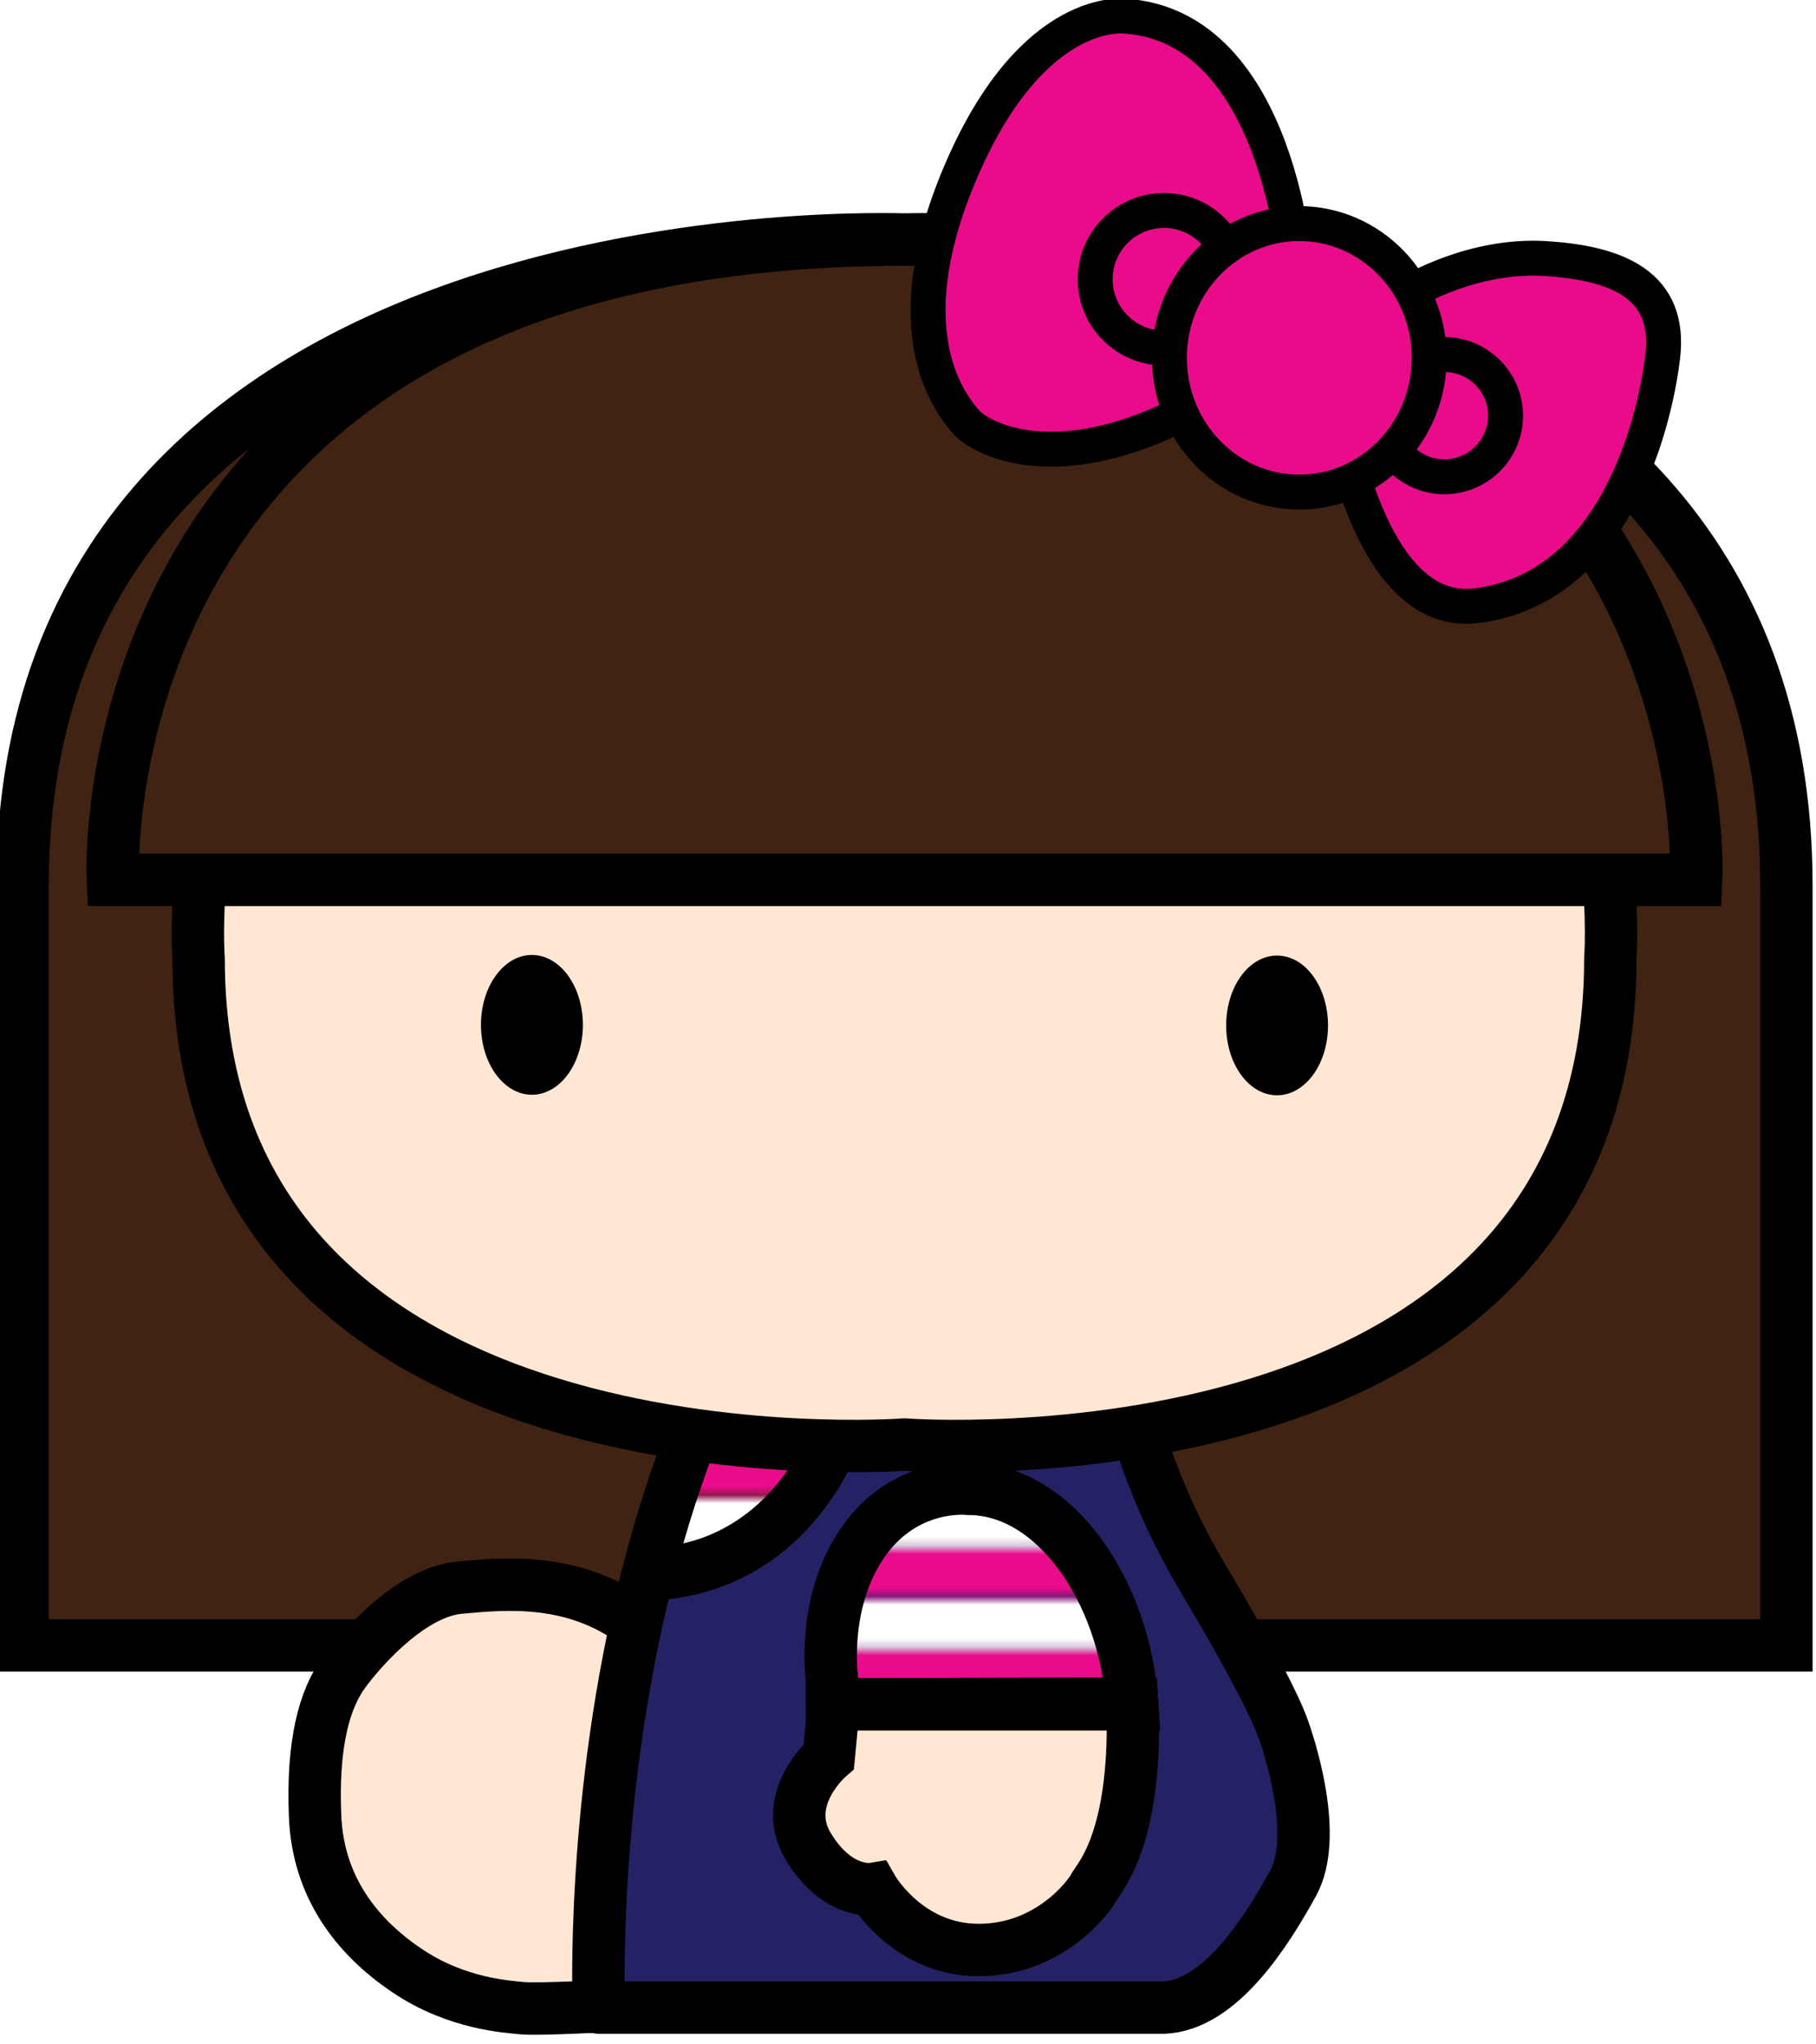 <?xml version="1.0" encoding="utf-8"?>
<!-- Generator: Adobe Illustrator 16.0.0, SVG Export Plug-In . SVG Version: 6.00 Build 0)  -->
<!DOCTYPE svg PUBLIC "-//W3C//DTD SVG 1.1//EN" "http://www.w3.org/Graphics/SVG/1.1/DTD/svg11.dtd">
<svg version="1.1" id="Layer_1" xmlns="http://www.w3.org/2000/svg" xmlns:xlink="http://www.w3.org/1999/xlink" x="0px" y="0px"
	 width="215px" height="242px" viewBox="0 0 215 242" enable-background="new 0 0 215 242" xml:space="preserve">
<pattern  x="88" y="141.5" width="122" height="11.5" patternUnits="userSpaceOnUse" id="SVGID_2_" viewBox="0 -11.5 122 11.5" overflow="visible">
	<g>
		<polygon fill="none" points="0,0 122,0 122,-11.5 0,-11.5 		"/>
		<g>
			<polygon fill="none" points="0,-11.5 122,-11.5 122,0 0,0 			"/>
			<polygon fill="#EA0B8B" points="122,-5.75 0,-5.75 0,0 122,0 			"/>
			<polygon fill="#FFFFFF" points="122,-11.5 0,-11.5 0,-5.75 122,-5.75 			"/>
		</g>
	</g>
</pattern>
<path fill="#402312" stroke="#000000" stroke-width="6.203" d="M107.083,28.37c0,0,104.413-4.48,104.413,76.499
	c0,80.988,0,89.947,0,89.947H107.083H2.671c0,0,0-8.959,0-89.947C2.671,23.89,107.083,28.37,107.083,28.37z"/>
<path fill="#FFE7D3" stroke="#000000" stroke-width="6.203" d="M73.139,237.441c0,0-9.302,0.507-11.201,0.33
	c-1.889-0.178-7.919-0.506-13.781-4.482c-5.854-3.952-10.51-9.814-10.851-18.25c-0.351-8.456,1.032-13.792,3.438-17.064
	c2.415-3.274,8.103-9.468,13.615-9.994c5.514-0.504,14.123-1.383,21.711,4.83c7.577,6.195,3.098,23.26,3.098,23.26L73.139,237.441z"
	/>
<path fill="#242264" stroke="#000000" stroke-width="6.203" stroke-linecap="round" stroke-linejoin="round" d="M70.899,237.695
	c0,0-1.034-24.58,5.806-51.344c4.684-0.021,17.109-1.778,23.273-18.805l33.737-1.693c0,0,2.064,9.816,8.512,20.666
	c6.467,10.851,8.785,15.76,9.564,17.824c0.779,2.086,4.402,12.936,1.307,18.623c-3.119,5.668-8.625,14.476-15.348,14.729H70.899z"/>
<path fill="url(#SVGID_2_)" stroke="#000000" stroke-width="6.203" d="M76.704,186.352c1.521-5.943,3.433-12.009,5.824-17.929
	l17.449-0.876C93.814,184.573,81.389,186.331,76.704,186.352z"/>
<path fill="url(#SVGID_2_)" stroke="#000000" stroke-width="6.203" d="M98.49,201.789l-0.016-3.288c0,0-1.209-8.961,3.788-16.033
	c4.997-7.071,12.398-6.194,12.398-6.194c10.229,0,18.48,12.092,19.383,25.451C130.052,201.634,112.142,201.789,98.49,201.789z"/>
<path fill="#FFE7D3" stroke="#000000" stroke-width="6.203" d="M98.122,207.968l0.582-6.179l35.34,0.001
	c0.048,0.797,0.097,1.597,0.097,2.379c0,14.317-4.149,18.272-4.654,19.306c-0.527,1.031-5.182,7.399-13.616,7.399
	c-8.445,0-12.575-7.226-12.575-7.226s-4.14,0.683-7.588-5.008C92.269,212.975,98.122,207.968,98.122,207.968z"/>
<path fill="#FFE7D3" stroke="#000000" stroke-width="6.203" d="M107.083,36.225c89.589,0,83.569,77.265,83.569,77.265
	c0,63.844-83.569,57.542-83.569,57.542s-83.57,6.302-83.57-57.542C23.513,113.489,17.484,36.225,107.083,36.225z"/>
<path d="M145.168,121.407c0,4.569,2.691,8.271,6.018,8.271c3.344,0,6.039-3.701,6.039-8.271c0-4.57-2.695-8.27-6.039-8.27
	C147.859,113.138,145.168,116.837,145.168,121.407z"/>
<path d="M56.941,121.344c0,4.57,2.705,8.271,6.028,8.271c3.335,0,6.04-3.699,6.04-8.271c0-4.569-2.705-8.279-6.04-8.279
	C59.646,113.064,56.941,116.774,56.941,121.344z"/>
<path fill="#402312" stroke="#000000" stroke-width="6.203" d="M107.083,28.37c97.519,0,93.737,75.806,93.737,75.806h-93.737l0,0
	H13.356C13.356,104.176,9.565,28.37,107.083,28.37z"/>
<path fill="#EA0B8B" stroke="#000000" stroke-width="4.135" d="M156.521,36.552c0,0,2.34,37.217,18.353,35.152
	c16.032-2.065,20.94-20.942,21.976-29.464c1.03-8.532-5.416-11.112-13.949-11.63c-8.53-0.517-15.778,3.877-15.778,3.877
	L156.521,36.552z"/>
<path fill="#EA0B8B" stroke="#000000" stroke-width="4.135" d="M153.427,32.159c0,0-1.812-28.947-20.163-30.243
	c0,0-10.85-1.549-19.382,18.097c-8.522,19.636-1.03,28.167,0.526,29.979c1.56,1.812,11.883,8.005,31.013-4.14
	C164.551,33.708,153.427,32.159,153.427,32.159z"/>
<path fill="#EA0B8B" stroke="#000000" stroke-width="4.135" d="M145.949,33.065c0,4.495-3.651,8.142-8.145,8.142
	c-4.496,0-8.144-3.646-8.144-8.142s3.647-8.144,8.144-8.144C142.298,24.922,145.949,28.57,145.949,33.065z"/>
<path fill="#EA0B8B" stroke="#000000" stroke-width="4.135" d="M178.245,49.215c0,3.994-3.241,7.235-7.248,7.235
	c-3.985,0-7.226-3.241-7.226-7.235c0-3.996,3.24-7.238,7.226-7.238C175.004,41.977,178.245,45.219,178.245,49.215z"/>
<path fill="#EA0B8B" stroke="#000000" stroke-width="4.135" d="M169.207,42.366c0,8.778-6.891,15.896-15.391,15.896
	c-8.479,0-15.369-7.118-15.369-15.896c0-8.776,6.891-15.895,15.369-15.895C162.316,26.472,169.207,33.59,169.207,42.366z"/>
</svg>
